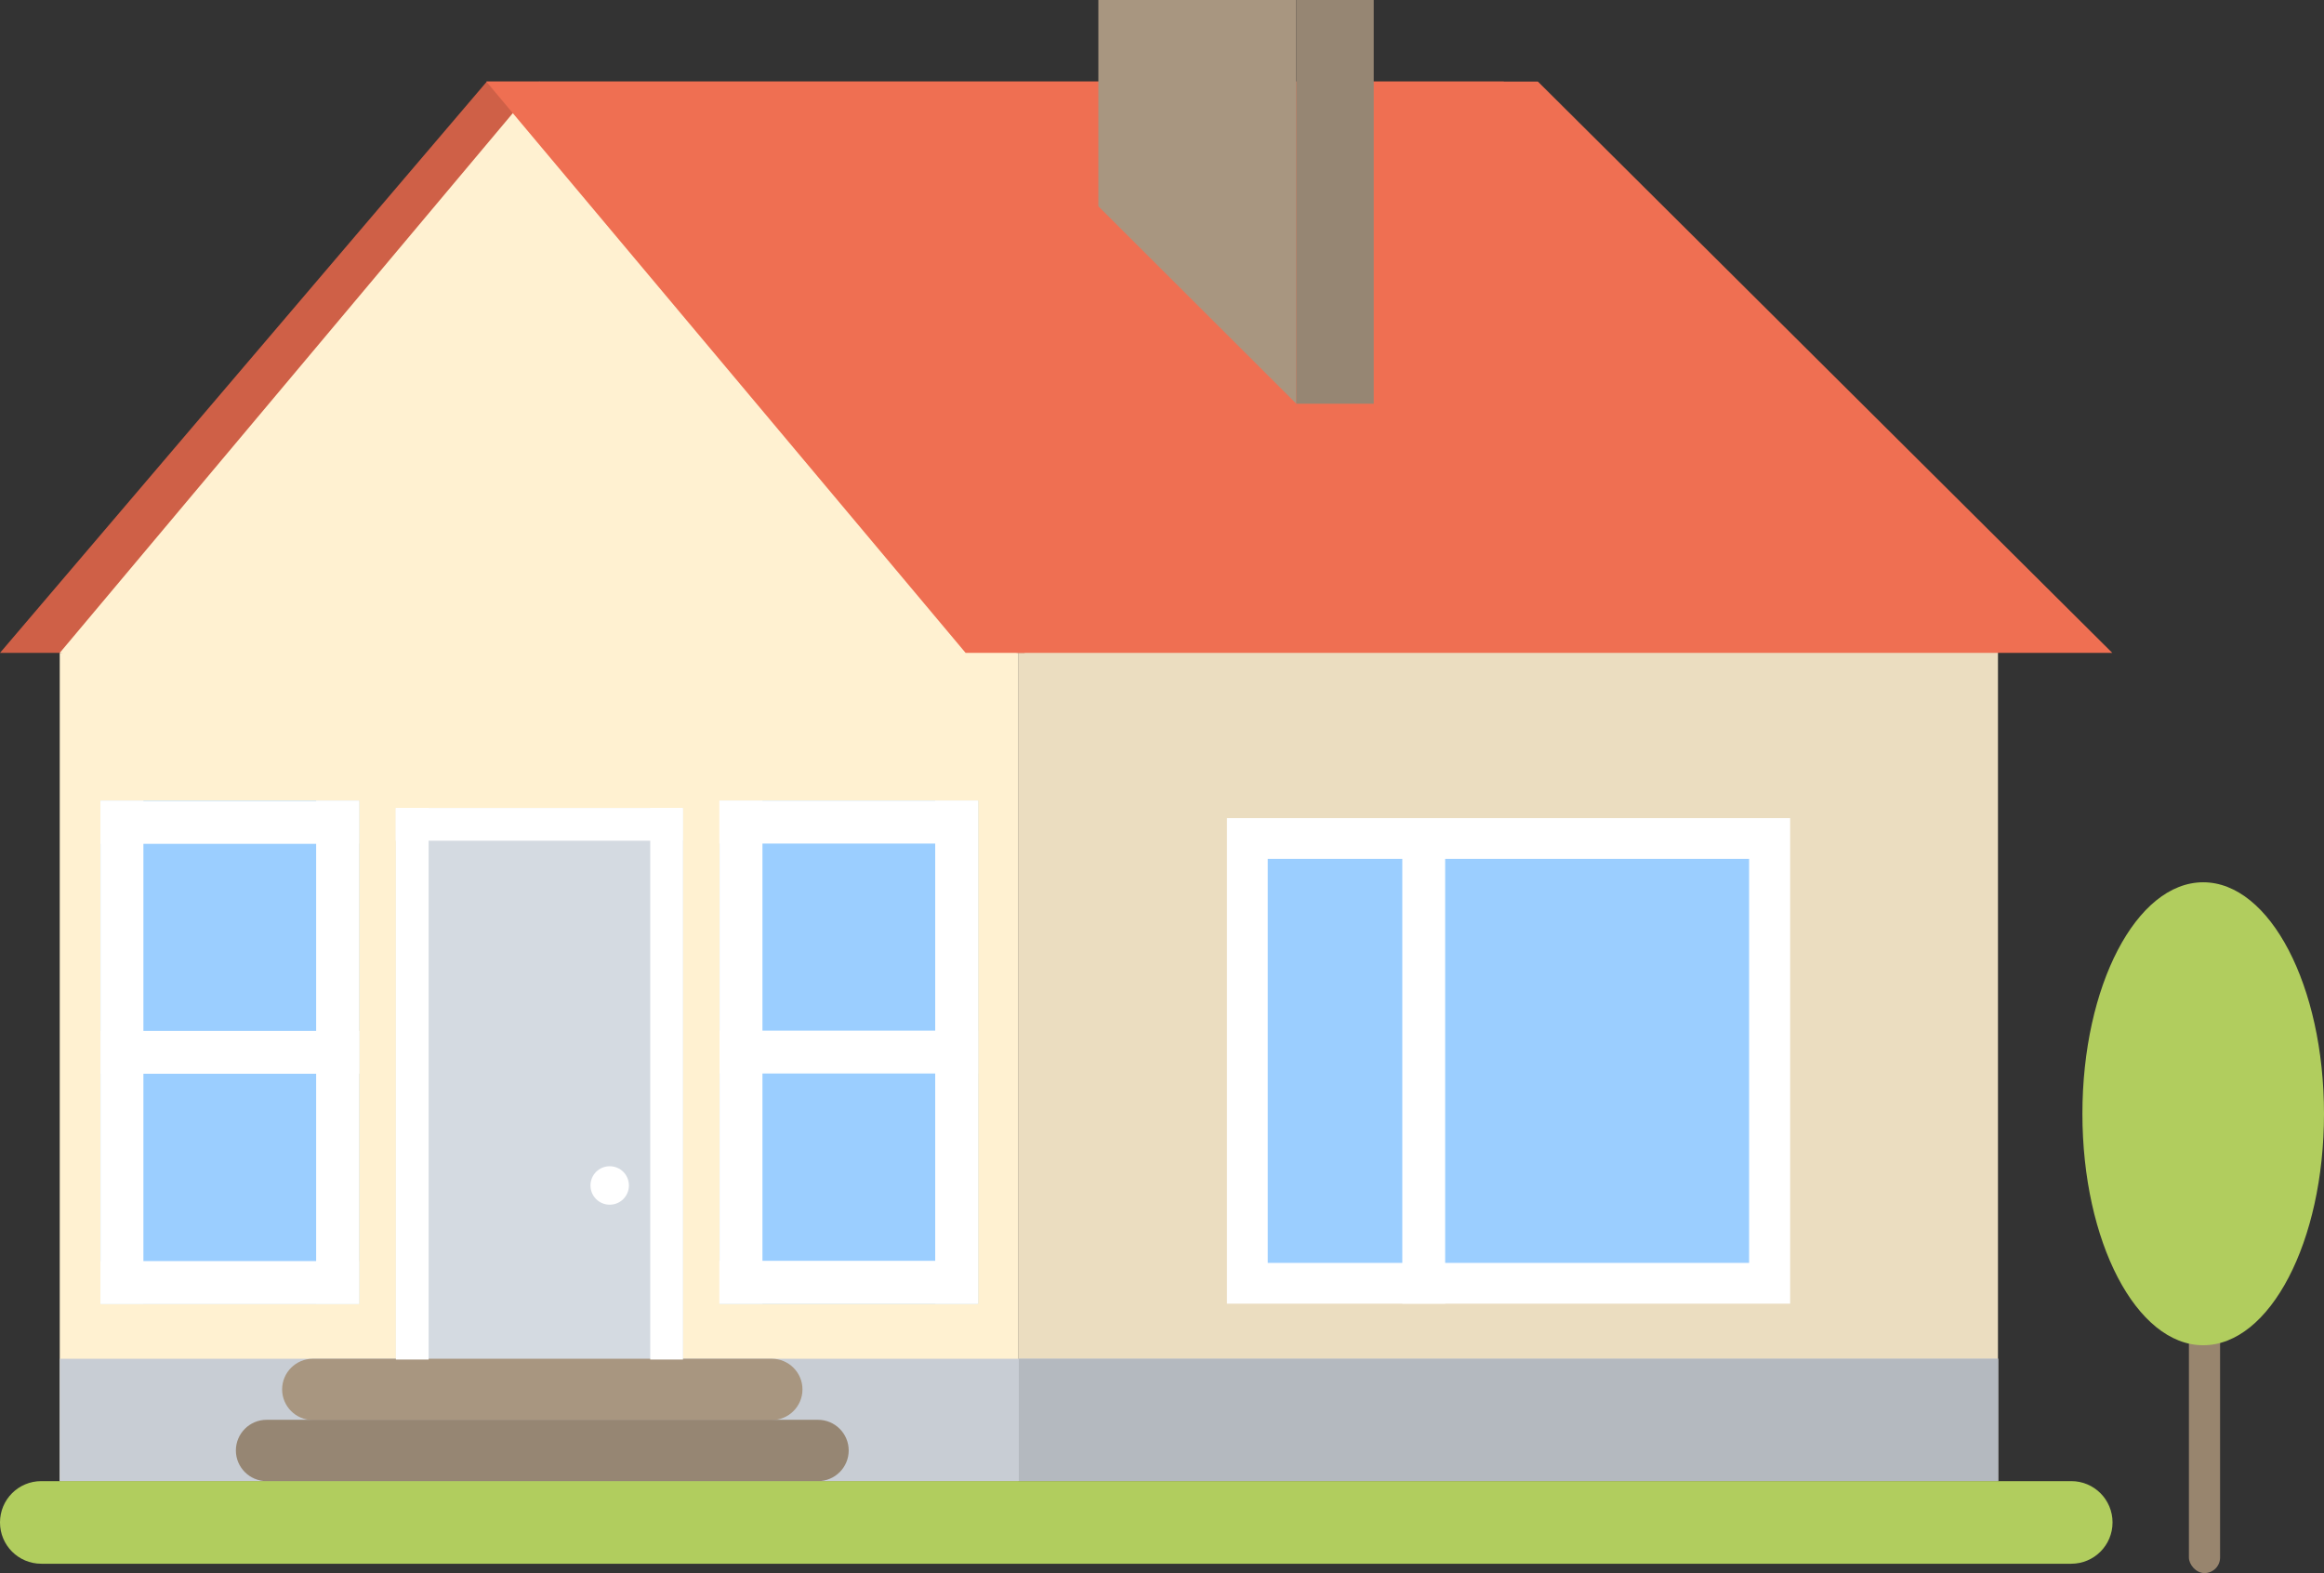 <?xml version="1.0" encoding="UTF-8"?>
<svg id="_1" data-name=" 1" xmlns="http://www.w3.org/2000/svg" viewBox="0 0 89.46 60.55">
  <rect x="0" y="0" width="89.46" height="60.55" fill="#333333" stroke="none"/>
  <defs>
    <style>
      .cls-1 {
        fill: #cf6047;
      }

      .cls-2 {
        fill: #fff;
      }

      .cls-3 {
        fill: #968673;
      }

      .cls-4 {
        fill: #ef6f52;
      }

      .cls-5 {
        fill: #a89680;
      }

      .cls-6 {
        fill: #b4b9bf;
      }

      .cls-7 {
        fill: #b1cd5e;
      }

      .cls-8 {
        fill: #9bceff;
      }

      .cls-9 {
        fill: #ebddc0;
      }

      .cls-10 {
        fill: #d4dae1;
      }

      .cls-11 {
        fill: #98856e;
      }

      .cls-12 {
        fill: #fff1d1;
      }

      .cls-13 {
        fill: #c8cdd4;
      }
    </style>
  </defs>
  <g>
    <rect class="cls-12" x="2.3" y="25.13" width="36.91" height="31.89"/>
    <rect class="cls-9" x="39.22" y="25.13" width="37.7" height="31.89" transform="translate(116.13 82.14) rotate(180)"/>
    <polygon class="cls-1" points="0 25.13 39.44 25.13 57.89 3.14 18.74 3.14 0 25.13"/>
    <rect class="cls-13" x="2.3" y="52.3" width="74.61" height="4.71"/>
    <rect class="cls-6" x="39.22" y="52.3" width="37.7" height="4.71"/>
    <g>
      <rect class="cls-2" x="47.23" y="31.49" width="21.68" height="18.69"/>
      <rect class="cls-8" x="50.29" y="31.57" width="15.55" height="18.53" transform="translate(98.9 -17.23) rotate(90)"/>
      <rect class="cls-2" x="53.98" y="31.49" width="1.65" height="18.69"/>
    </g>
    <rect class="cls-10" x="15.24" y="31.1" width="11.05" height="22.41"/>
    <polygon class="cls-12" points="20.76 3.14 2.3 25.13 20.32 29.35 39.22 25.13 20.76 3.14"/>
    <polygon class="cls-4" points="81.31 25.13 37.17 25.13 18.72 3.14 59.2 3.14 81.31 25.13"/>
    <path class="cls-5" d="m29.71,54.66H12.04c-.65,0-1.18-.53-1.18-1.18h0c0-.65.53-1.18,1.18-1.18h17.67c.65,0,1.18.53,1.18,1.18h0c0,.65-.53,1.18-1.18,1.18Z"/>
    <path class="cls-3" d="m31.49,57.01H10.26c-.65,0-1.18-.53-1.18-1.18h0c0-.65.53-1.18,1.18-1.18h21.23c.65,0,1.18.53,1.18,1.18h0c0,.65-.53,1.18-1.18,1.18Z"/>
    <rect class="cls-2" x="15.24" y="31.1" width="1.26" height="21.23"/>
    <rect class="cls-2" x="25.03" y="31.1" width="1.26" height="21.23"/>
    <rect class="cls-2" x="20.13" y="26.2" width="1.26" height="11.05" transform="translate(-10.97 52.49) rotate(-90)"/>
    <path class="cls-2" d="m24.21,45.63c0,.41-.33.74-.74.74s-.74-.33-.74-.74.33-.74.74-.74.74.33.74.74Z"/>
    <g>
      <rect class="cls-8" x="27.7" y="30.82" width="9.95" height="19.36"/>
      <rect class="cls-2" x="27.7" y="30.82" width="1.65" height="19.36"/>
      <rect class="cls-2" x="36" y="30.82" width="1.65" height="19.36"/>
      <rect class="cls-2" x="31.85" y="26.67" width="1.65" height="9.95" transform="translate(1.02 64.32) rotate(-90)"/>
      <rect class="cls-2" x="31.85" y="35.53" width="1.65" height="9.95" transform="translate(-7.83 73.17) rotate(-90)"/>
      <rect class="cls-2" x="31.85" y="44.38" width="1.65" height="9.95" transform="translate(-16.69 82.03) rotate(-90)"/>
    </g>
    <g>
      <rect class="cls-8" x="3.87" y="30.82" width="9.95" height="19.36"/>
      <rect class="cls-2" x="3.87" y="30.82" width="1.65" height="19.36"/>
      <rect class="cls-2" x="12.17" y="30.82" width="1.65" height="19.36"/>
      <rect class="cls-2" x="8.02" y="26.67" width="1.65" height="9.95" transform="translate(-22.8 40.5) rotate(-90)"/>
      <rect class="cls-2" x="8.02" y="35.53" width="1.65" height="9.95" transform="translate(-31.65 49.35) rotate(-90)"/>
      <rect class="cls-2" x="8.02" y="44.38" width="1.65" height="9.95" transform="translate(-40.51 58.21) rotate(-90)"/>
    </g>
    <g>
      <polygon class="cls-5" points="49.9 15.54 42.28 7.94 42.28 0 49.9 0 49.9 15.54"/>
      <rect class="cls-3" x="49.9" width="2.98" height="15.54"/>
    </g>
  </g>
  <path class="cls-7" d="m79.72,60.19H1.59c-.88,0-1.59-.71-1.59-1.59h0c0-.88.71-1.59,1.59-1.59h78.14c.88,0,1.59.71,1.59,1.59h0c0,.88-.71,1.59-1.59,1.59Z"/>
  <g>
    <rect class="cls-11" x="84.26" y="43.88" width="1.2" height="16.67" rx=".6" ry=".6"/>
    <path class="cls-7" d="m89.46,42.87c0,4.92-2.08,8.91-4.65,8.91s-4.65-3.99-4.65-8.91,2.08-8.91,4.65-8.91,4.65,3.99,4.65,8.91Z"/>
  </g>
</svg>
